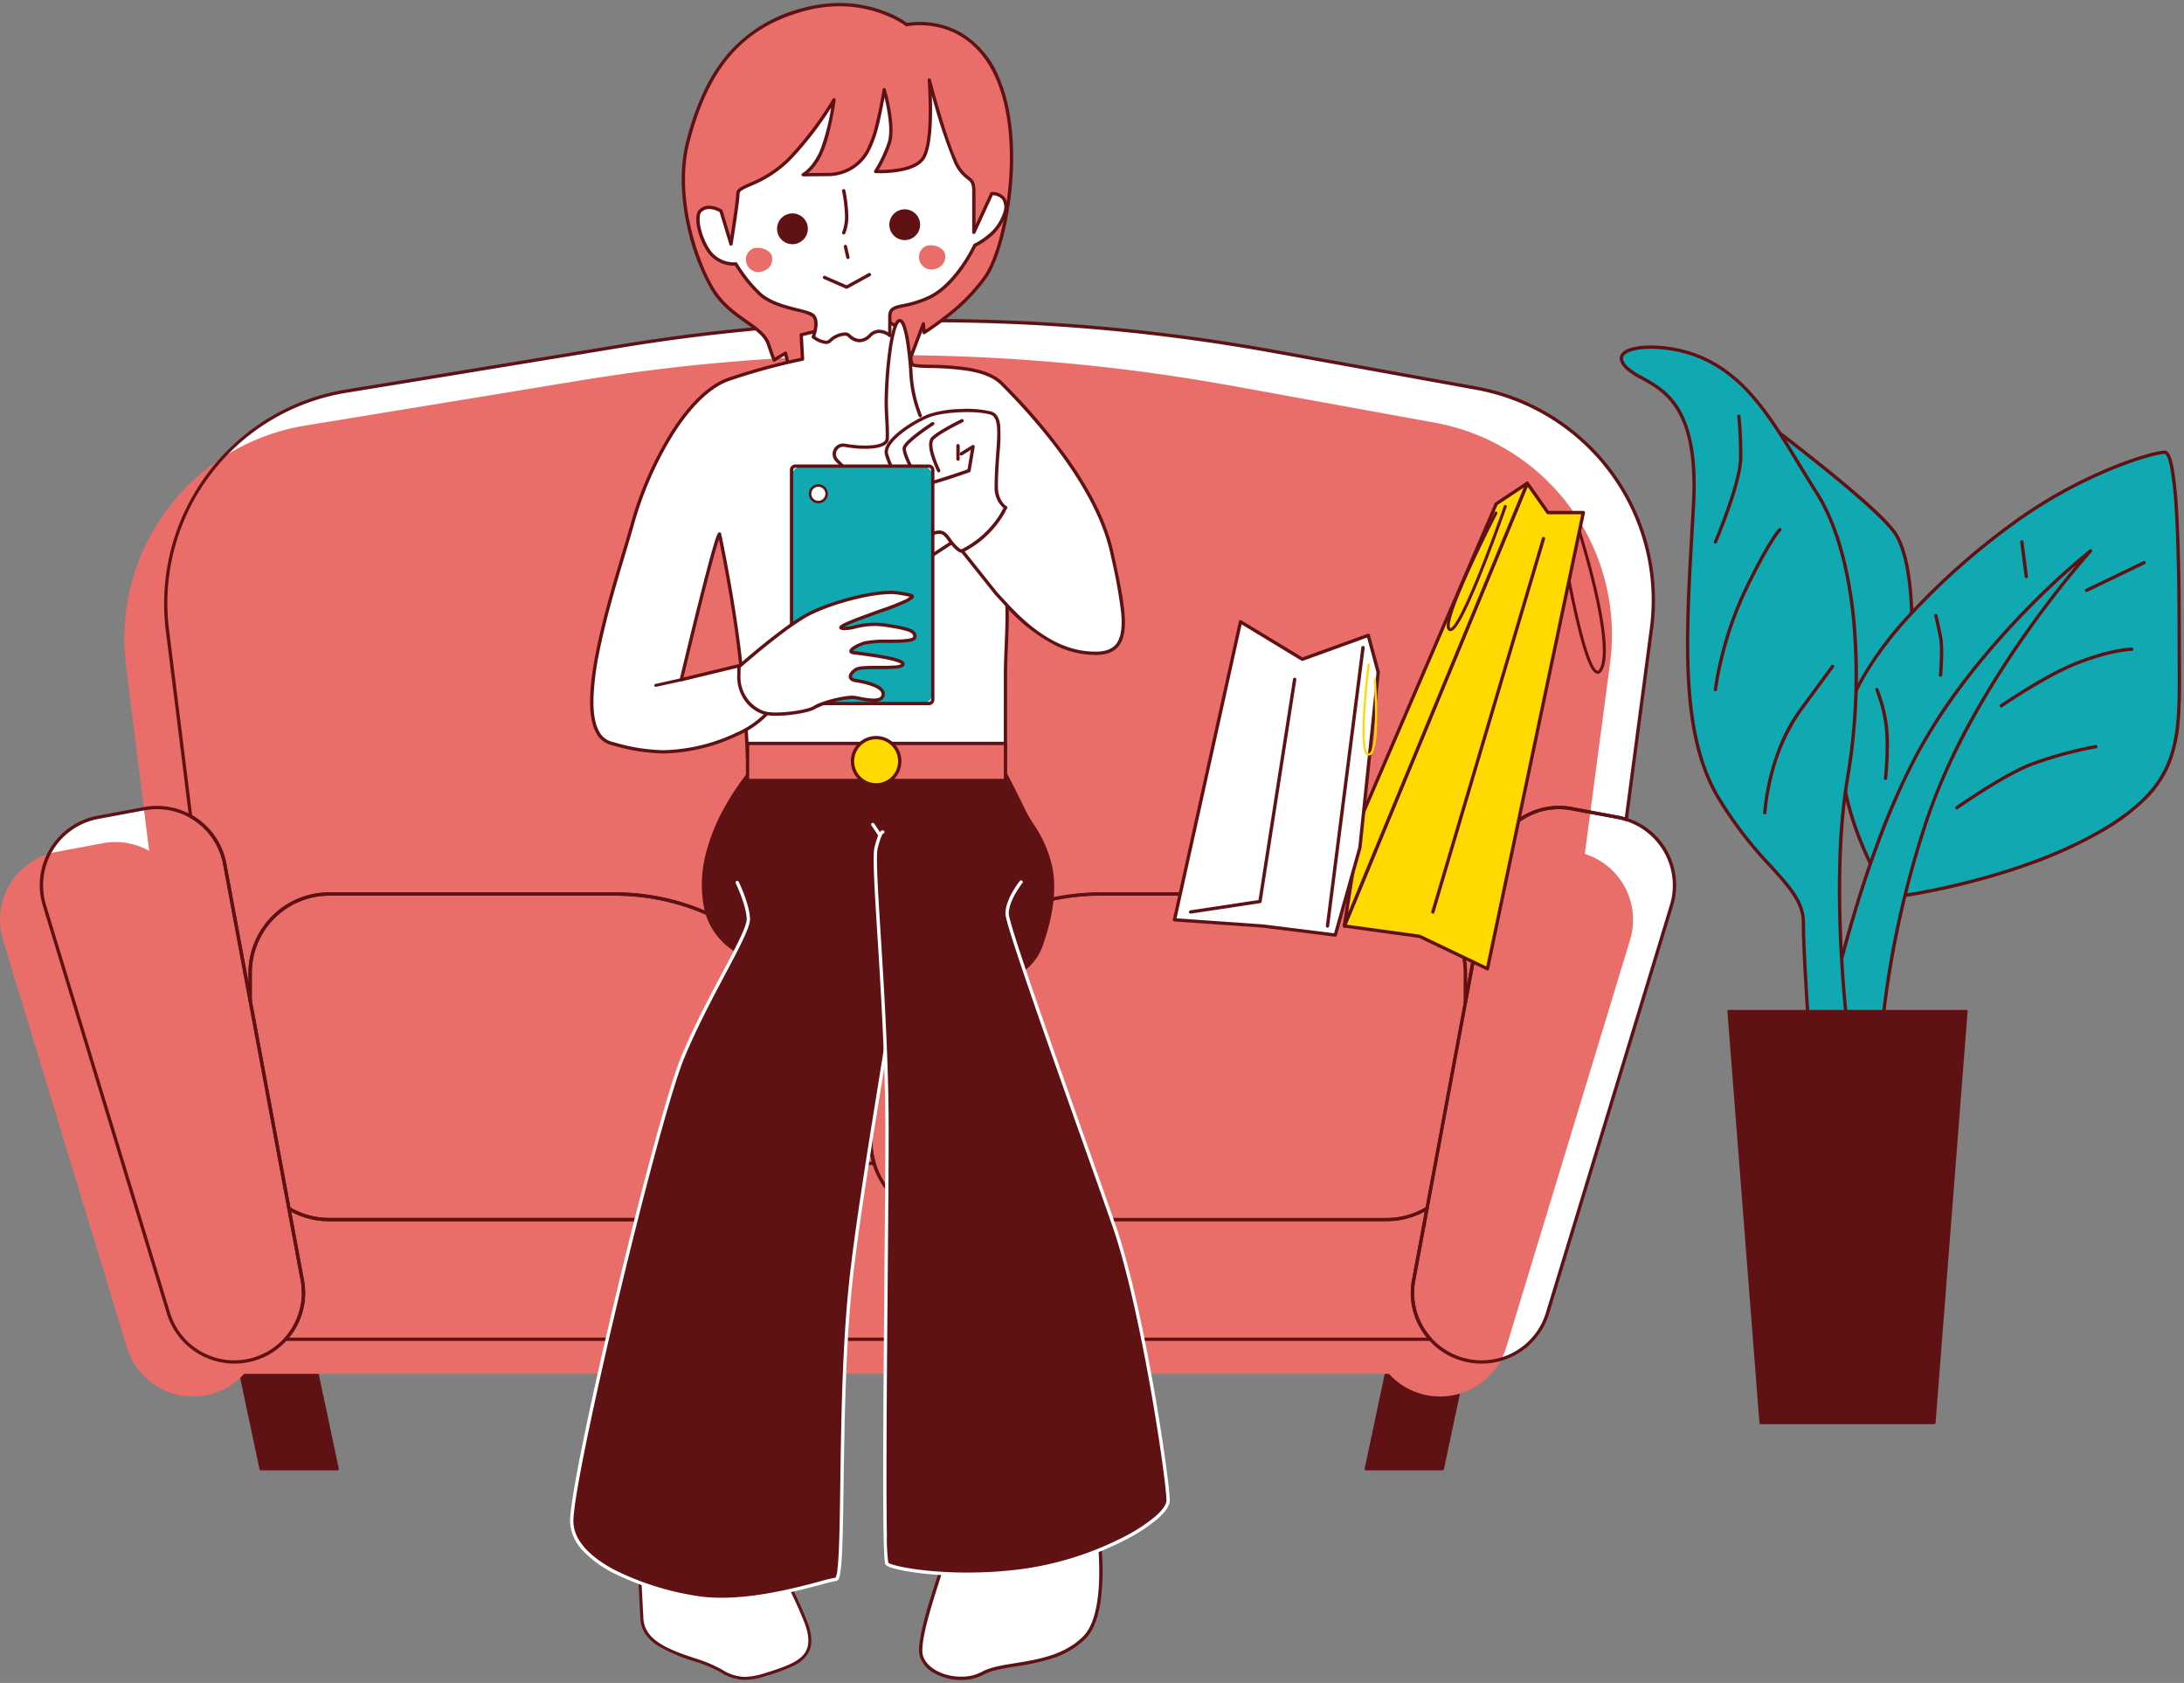 <svg xmlns="http://www.w3.org/2000/svg" xmlns:xlink="http://www.w3.org/1999/xlink" width="466" height="359" viewBox="0 0 466 359"><rect x="0" y="0" width="466" height="359" fill="#808080" stroke="none"/><defs><style>.a{fill:none;}.b{fill:#601114;}.c{fill:#fff;}.d{clip-path:url(#a);}.e{fill:#e96e69;}.f{fill:#ffd900;}.g{fill:#ffda00;}.h{fill:#11a9b1;}</style><clipPath id="a"><rect class="a" width="466" height="359"/></clipPath></defs><path class="b" d="M40.866,134.172H24.577l-7.168-33.785H33.7Z" transform="translate(31.107 179.164)"/><path class="b" d="M40.866,134.491H24.577a.319.319,0,0,1-.312-.253L17.1,100.453a.319.319,0,0,1,.312-.385H33.7a.319.319,0,0,1,.312.253l7.168,33.785a.319.319,0,0,1-.312.385Zm-16.031-.638H40.472L33.44,100.706H17.8Z" transform="translate(31.107 179.164)"/><path class="b" d="M104.681,134.172H120.97l7.168-33.785H111.848Z" transform="translate(186.808 179.164)"/><path class="b" d="M120.97,134.491H104.681a.319.319,0,0,1-.312-.385l7.168-33.785a.319.319,0,0,1,.312-.253h16.289a.319.319,0,0,1,.312.385l-7.168,33.785A.319.319,0,0,1,120.97,134.491Zm-15.9-.638h15.637l7.032-33.147H112.107Z" transform="translate(186.808 179.164)"/><rect class="c" width="260.615" height="45.98" transform="translate(52.323 239.72)"/><g class="d"><path class="c" d="M315.164,200.118,27.686,208.089,13.075,90.782a45.991,45.991,0,0,1,38.178-51.2l58.854-9.648a408.6,408.6,0,0,1,139.133,1.2l43.1,7.832a45.988,45.988,0,0,1,37.4,51.058Z" transform="translate(22.669 43.837)"/><path class="c" d="M47.055,179.863h0a14.733,14.733,0,0,1-16.794-10.2L3.817,82.716A14.733,14.733,0,0,1,15.212,63.944L25.106,62.1A14.73,14.73,0,0,1,42.288,73.884l16.549,88.795a14.732,14.732,0,0,1-11.782,17.185" transform="translate(5.664 110.409)"/><path class="c" d="M120.262,179.863h0a14.733,14.733,0,0,0,16.794-10.2L163.5,82.716A14.733,14.733,0,0,0,152.1,63.944L142.211,62.1a14.73,14.73,0,0,0-17.181,11.784L108.48,162.679a14.732,14.732,0,0,0,11.782,17.185" transform="translate(193.15 110.409)"/><path class="c" d="M129.225,137.923H36a16.878,16.878,0,0,1-16.828-16.831V85.3A16.878,16.878,0,0,1,36,68.471H97.028A49.174,49.174,0,0,1,146.052,117.5v3.587a16.879,16.879,0,0,1-16.828,16.831" transform="translate(34.21 122.234)"/><path class="c" d="M83.546,137.923h93.228A16.878,16.878,0,0,0,193.6,121.092V85.3a16.878,16.878,0,0,0-16.828-16.831H115.742A49.174,49.174,0,0,0,66.718,117.5v3.587a16.878,16.878,0,0,0,16.828,16.831" transform="translate(119.069 122.234)"/><rect class="e" width="260.414" height="45.953" transform="translate(43.444 247.108)"/><path class="e" d="M311.99,202.763,24.512,210.734,9.9,93.427a45.991,45.991,0,0,1,38.178-51.2l58.854-9.648a408.6,408.6,0,0,1,139.133,1.2l43.1,7.832a45.988,45.988,0,0,1,37.4,51.058Z" transform="translate(17.004 48.559)"/><path class="e" d="M43.881,182.508h0a14.733,14.733,0,0,1-16.794-10.2L.643,85.361A14.733,14.733,0,0,1,12.038,66.589l9.894-1.844A14.73,14.73,0,0,1,39.114,76.529l16.549,88.795a14.732,14.732,0,0,1-11.782,17.185" transform="translate(0 115.131)"/><path class="e" d="M117.088,182.508h0a14.732,14.732,0,0,0,16.794-10.2l26.443-86.951A14.733,14.733,0,0,0,148.93,66.589l-9.894-1.844a14.73,14.73,0,0,0-17.181,11.784l-16.549,88.795a14.732,14.732,0,0,0,11.782,17.185" transform="translate(187.485 115.131)"/><path class="e" d="M126.05,140.568H32.822a16.878,16.878,0,0,1-16.828-16.831V87.947A16.878,16.878,0,0,1,32.822,71.116H93.853a49.174,49.174,0,0,1,49.024,49.033v3.587a16.878,16.878,0,0,1-16.828,16.831" transform="translate(28.544 126.956)"/><path class="e" d="M80.372,140.568H173.6a16.878,16.878,0,0,0,16.828-16.831V87.947A16.878,16.878,0,0,0,173.6,71.116H112.568a49.174,49.174,0,0,0-49.024,49.033v3.587a16.879,16.879,0,0,0,16.828,16.831" transform="translate(113.405 126.956)"/><path class="b" d="M266.179,132.381H21.875a.355.355,0,0,1-.262-.593,14.23,14.23,0,0,0,3.5-12.3l-2.846-15.28a.354.354,0,0,1,.53-.369,16.356,16.356,0,0,0,8.368,2.3H124.4a16.591,16.591,0,0,0,15.7-11.563,16.094,16.094,0,0,0,.764-4.911V86.076a.355.355,0,0,1,.354-.354h5.539a.355.355,0,0,1,.354.354v3.587a16.459,16.459,0,0,0,16.468,16.474h93.231a16.375,16.375,0,0,0,8.46-2.353.354.354,0,0,1,.532.369l-2.863,15.332a14.214,14.214,0,0,0,3.5,12.3.354.354,0,0,1-.262.594ZM22.65,131.672H265.4a15.144,15.144,0,0,1-2.816-5.312,14.9,14.9,0,0,1-.346-7l2.722-14.579a17.089,17.089,0,0,1-8.154,2.069H163.578a16.992,16.992,0,0,1-10.337-3.478,17.358,17.358,0,0,1-3.741-3.882,16.991,16.991,0,0,1-3.1-9.823V86.43h-4.83v3.233a16.8,16.8,0,0,1-.8,5.124,17.042,17.042,0,0,1-2.4,4.822,17.313,17.313,0,0,1-3.731,3.819,16.988,16.988,0,0,1-10.252,3.418H31.165a17.071,17.071,0,0,1-8.061-2.022l2.707,14.532a14.921,14.921,0,0,1-.347,7A15.148,15.148,0,0,1,22.65,131.672Z" transform="translate(39.04 153.662)"/><path class="b" d="M176.188,24.2A409.878,409.878,0,0,1,249.3,30.792l43.106,7.824a46.343,46.343,0,0,1,37.681,51.449L324.667,131a.354.354,0,0,1-.463.29,13.736,13.736,0,0,0-1.683-.432l-9.9-1.846a14.351,14.351,0,0,0-16.762,11.5l-5.508,29.551a.355.355,0,0,1-.7-.065v-6.3a16.491,16.491,0,0,0-16.47-16.474H212.144A48.725,48.725,0,0,0,163.477,195.9v3.587a16.637,16.637,0,0,0,.687,4.721.355.355,0,0,1-.33.455l-7.015.2a.355.355,0,0,1-.348-.462,16.092,16.092,0,0,0,.763-4.908V195.9a48.725,48.725,0,0,0-48.667-48.673H47.531A16.489,16.489,0,0,0,31.063,163.7v5.885a.355.355,0,0,1-.7.065l-5.433-29.133a14.354,14.354,0,0,0-7.1-9.916.355.355,0,0,1-.178-.265L12.725,90.818a46.3,46.3,0,0,1,38.467-51.58l58.854-9.656A410.675,410.675,0,0,1,176.188,24.2ZM324.019,130.49l5.364-40.517a45.618,45.618,0,0,0-37.1-50.66L249.172,31.49A408.393,408.393,0,0,0,110.16,30.282L51.306,39.938A45.46,45.46,0,0,0,13.428,90.73l4.9,39.341a15.06,15.06,0,0,1,7.292,10.316l4.73,25.363V163.7a16.986,16.986,0,0,1,1.356-6.677,17.334,17.334,0,0,1,9.152-9.151,16.969,16.969,0,0,1,6.668-1.354h61.037a48.756,48.756,0,0,1,19.172,3.9,49.86,49.86,0,0,1,26.307,26.311,48.773,48.773,0,0,1,3.9,19.174v3.587a16.815,16.815,0,0,1-.652,4.648l6.068-.169a17.321,17.321,0,0,1-.592-4.479V195.9a48.77,48.77,0,0,1,3.9-19.174,49.864,49.864,0,0,1,26.308-26.311,48.752,48.752,0,0,1,19.171-3.9h61.037a16.976,16.976,0,0,1,6.67,1.354A17.334,17.334,0,0,1,289,157.022a16.985,16.985,0,0,1,1.356,6.677v2.466l4.805-25.779a15.06,15.06,0,0,1,17.589-12.07l9.9,1.847C323.146,130.258,323.6,130.366,324.019,130.49Z" transform="translate(22.67 43.839)"/><path class="b" d="M44.344,180.475A15.084,15.084,0,0,1,29.928,169.77L3.473,82.825A15.087,15.087,0,0,1,15.145,63.6l9.9-1.844A15.065,15.065,0,0,1,42.634,73.819l5.43,29.136,4.912,26.312,2.208,11.9,1.156,6.16,2.846,15.28a14.921,14.921,0,0,1-.347,7,15.142,15.142,0,0,1-3.326,5.905,14.827,14.827,0,0,1-8.4,4.7A15.149,15.149,0,0,1,44.344,180.475ZM27.834,62.2a14.474,14.474,0,0,0-2.662.249l-9.9,1.844A14.4,14.4,0,0,0,4.152,82.619l26.454,86.945a14.286,14.286,0,0,0,13.738,10.2,14.439,14.439,0,0,0,2.644-.246,14.413,14.413,0,0,0,11.5-16.78l-2.846-15.28-1.156-6.16-2.208-11.9-4.912-26.311-5.43-29.136A14.362,14.362,0,0,0,27.834,62.2Z" transform="translate(5.664 110.406)"/><path class="b" d="M139.489,61.491a15.17,15.17,0,0,1,2.785.26l9.9,1.844a15.447,15.447,0,0,1,6.939,3.288,15.105,15.105,0,0,1,4.73,15.941l-26.451,86.948a15.067,15.067,0,0,1-14.409,10.7,15.188,15.188,0,0,1-2.781-.258,14.815,14.815,0,0,1-8.4-4.7,15.145,15.145,0,0,1-3.326-5.9,14.9,14.9,0,0,1-.346-7l2.86-15.332,2.417-12.943.936-5.066,4.834-25.9,5.505-29.551a15.082,15.082,0,0,1,14.8-12.327ZM122.981,179.766a14.277,14.277,0,0,0,13.731-10.2l26.452-86.948a14.4,14.4,0,0,0-9.432-17.893,14.152,14.152,0,0,0-1.691-.433l-9.9-1.843a14.346,14.346,0,0,0-16.762,11.5L119.876,103.5l-4.834,25.9-.936,5.066-2.417,12.943-2.86,15.332a14.413,14.413,0,0,0,11.5,16.779A14.479,14.479,0,0,0,122.981,179.766Z" transform="translate(193.149 110.407)"/><path class="b" d="M129.225,138.271H35.994a17.041,17.041,0,0,1-8.731-2.4.355.355,0,0,1-.167-.239l-1.158-6.158-2.208-11.9L18.821,91.251a.355.355,0,0,1-.006-.065V85.3a16.985,16.985,0,0,1,1.356-6.677,17.334,17.334,0,0,1,9.153-9.151,16.976,16.976,0,0,1,6.67-1.354H97.031a48.75,48.75,0,0,1,19.171,3.9,49.86,49.86,0,0,1,26.306,26.311,48.774,48.774,0,0,1,3.9,19.174v3.587a16.826,16.826,0,0,1-.8,5.124,17.056,17.056,0,0,1-2.4,4.821,17.328,17.328,0,0,1-3.732,3.819A16.988,16.988,0,0,1,129.225,138.271ZM27.764,135.339a16.334,16.334,0,0,0,8.23,2.223h93.231A16.6,16.6,0,0,0,144.931,126a16.121,16.121,0,0,0,.764-4.91V117.5A48.724,48.724,0,0,0,97.031,68.827H35.994A16.491,16.491,0,0,0,19.524,85.3v5.852l4.9,26.282,2.208,11.9Z" transform="translate(34.21 122.237)"/><path class="b" d="M115.739,68.154h61.037a16.936,16.936,0,0,1,6.655,1.352,17.3,17.3,0,0,1,9.135,9.132,16.946,16.946,0,0,1,1.354,6.663v6.3a.319.319,0,0,1-.005.059l-4.834,25.9-.936,5.068-2.417,12.943a.319.319,0,0,1-.149.215,17.039,17.039,0,0,1-8.8,2.449H83.543a16.957,16.957,0,0,1-10.315-3.471,17.323,17.323,0,0,1-3.734-3.874,16.956,16.956,0,0,1-3.092-9.8V117.5A48.739,48.739,0,0,1,70.3,98.34,49.825,49.825,0,0,1,96.583,72.048,48.714,48.714,0,0,1,115.739,68.154Zm77.543,23.42V85.3a16.526,16.526,0,0,0-16.506-16.509H115.739A48.759,48.759,0,0,0,67.04,117.5v3.587a16.495,16.495,0,0,0,16.5,16.509h93.233a16.4,16.4,0,0,0,8.351-2.285l2.391-12.8.936-5.068Z" transform="translate(119.075 122.237)"/><path class="b" d="M127.232,71.05a.874.874,0,0,1-.139-.011c-.476-.076-.925-.544-1.413-1.471a21.373,21.373,0,0,1-1.267-3.189c-.743-2.281-1.557-5.422-2.418-9.336-1.464-6.655-2.576-13.337-2.587-13.4a.319.319,0,0,1,.629-.1c.011.067,1.12,6.734,2.581,13.373.857,3.893,1.665,7.013,2.4,9.274a20.769,20.769,0,0,0,1.224,3.089c.512.972.835,1.12.95,1.138.2.031.4-.289.5-.482,1.163-2.22.729-7.949-1.254-16.566-1.509-6.555-3.4-12.5-3.418-12.562a.319.319,0,0,1,.608-.194c.019.06,1.917,6.032,3.432,12.612,2.047,8.893,2.45,14.614,1.2,17.005C127.968,70.772,127.624,71.05,127.232,71.05Z" transform="translate(213.666 72.661)"/><path class="f" d="M142.036,37.013l4.405,6.253H154l-20.459,97.317-14.477-6.927-16.051-2.2Z" transform="translate(183.837 66.076)"/><path class="b" d="M142.036,36.659a.355.355,0,0,1,.29.15l4.3,6.1H154a.355.355,0,0,1,.347.427l-20.459,97.317a.354.354,0,0,1-.5.247L118.957,134l-16-2.2a.355.355,0,0,1-.279-.487l39.027-94.44a.354.354,0,0,1,.288-.217Zm11.523,6.962h-7.118a.354.354,0,0,1-.29-.15l-4.034-5.726-38.606,93.42,15.6,2.141a.355.355,0,0,1,.1.031l14.07,6.732Z" transform="translate(183.837 66.076)"/><line class="e" x1="23.606" y2="79.648" transform="translate(305.729 114.891)"/><path class="b" d="M0,80a.355.355,0,0,1-.1-.015.354.354,0,0,1-.239-.441L23.266-.1a.354.354,0,0,1,.441-.239A.354.354,0,0,1,23.945.1L.34,79.749A.355.355,0,0,1,0,80Z" transform="translate(305.729 114.891)"/><path class="f" d="M142.036,37.013l-6.625,4.392-28.785,66.833-3.617,23.215Z" transform="translate(183.837 66.076)"/><path class="b" d="M142.036,36.659a.354.354,0,0,1,.328.49l-39.027,94.44a.354.354,0,0,1-.678-.19l3.617-23.215a.355.355,0,0,1,.025-.086l28.785-66.833a.355.355,0,0,1,.13-.155l6.625-4.392A.354.354,0,0,1,142.036,36.659ZM103.817,128.57l37.449-90.62-5.57,3.693-28.726,66.7Z" transform="translate(183.837 66.076)"/><path class="b" d="M111.456,65.364a.718.718,0,0,1-.635-.352c-.266-.437-.4-1.413.938-5.116.777-2.15,1.965-4.971,3.531-8.386,2.663-5.807,5.539-11.4,5.568-11.454a.319.319,0,1,1,.567.292c-.029.056-2.9,5.636-5.556,11.43-1.559,3.4-2.74,6.2-3.511,8.336-1.269,3.511-1.117,4.363-.993,4.566.02.032.034.047.091.047.011,0,.285-.011.951-.988a25.448,25.448,0,0,0,1.634-2.934c1.067-2.17,2.375-5.2,3.886-9,2.576-6.481,4.878-13.049,4.9-13.114a.319.319,0,1,1,.6.211c-.023.066-2.329,6.644-4.91,13.138-1.517,3.818-2.832,6.862-3.906,9.047C112.758,64.856,111.976,65.364,111.456,65.364Z" transform="translate(198.043 69.256)"/><path class="c" d="M104.078,47.621l13.18,7.991,14.085-5.091,2.119,7.857-3.9,37.4-5.26,18.672-15.527-1.936L89.993,111.2Z" transform="translate(160.608 85.013)"/><path class="b" d="M104.078,47.266a.354.354,0,0,1,.184.051l13.035,7.9,13.925-5.034a.355.355,0,0,1,.463.241l2.119,7.857a.355.355,0,0,1,.01.129l-3.9,37.4a.355.355,0,0,1-.011.059l-5.26,18.672a.354.354,0,0,1-.385.256l-15.518-1.935-18.77-1.314a.354.354,0,0,1-.321-.43l14.085-63.58a.355.355,0,0,1,.346-.278Zm13.18,8.7a.355.355,0,0,1-.184-.051l-12.757-7.734-13.889,62.7,18.369,1.286.019,0,15.225,1.9,5.169-18.349L133.1,58.406l-2-7.421-13.722,4.96A.354.354,0,0,1,117.258,55.966Z" transform="translate(160.608 85.013)"/><path class="c" d="M113.434,52.034l-7.4,47.373-14.806,2.242" transform="translate(162.809 92.891)"/><path class="b" d="M91.226,102a.355.355,0,0,1-.053-.705l14.549-2.2,7.361-47.116a.354.354,0,1,1,.7.109l-7.4,47.373a.355.355,0,0,1-.3.3L91.279,102A.358.358,0,0,1,91.226,102Z" transform="translate(162.809 92.891)"/><line class="c" x1="7.58" y2="59.386" transform="translate(283.245 138.143)"/><path class="b" d="M0,59.74l-.045,0a.355.355,0,0,1-.307-.4L7.228-.045a.354.354,0,0,1,.4-.307.355.355,0,0,1,.307.4L.352,59.431A.355.355,0,0,1,0,59.74Z" transform="translate(283.245 138.143)"/><path class="g" d="M105.577,70.3a.743.743,0,0,1-.567-.278c-.451-.513-.7-1.811-.751-3.97-.042-1.665.032-3.835.22-6.448.319-4.444.863-8.693.869-8.736a.232.232,0,0,1,.459.059c-.005.042-.549,4.281-.866,8.712-.554,7.725.024,9.63.417,10.077a.282.282,0,0,0,.219.121.419.419,0,0,0,.306-.159c1.449-1.558,1.049-11.8.772-15.615a.231.231,0,1,1,.462-.033c0,.035.251,3.5.272,7.171.028,4.972-.364,7.931-1.167,8.794A.866.866,0,0,1,105.577,70.3Z" transform="translate(186.46 90.872)"/><path class="c" d="M48.867,120.923s.629,11.965.883,16.8,5.2,6.877,12.01,9.057,6.962,5.172,14.227,2.944,11.334-3.827,8.886-10.848-10.724-19.9-8.694-22.156-27.312,4.206-27.312,4.206" transform="translate(87.211 207.51)"/><path class="b" d="M75.205,115.92h0c.842,0,1.222.116,1.354.414a.532.532,0,0,1-.144.6c-.48.535-.24,2.04.715,4.474.9,2.3,2.358,5.21,3.765,8.022a90.407,90.407,0,0,1,4.278,9.342c.916,2.628.974,4.579.182,6.142a7.052,7.052,0,0,1-3.431,3,41.217,41.217,0,0,1-5.845,2.12,15.189,15.189,0,0,1-4.416.8,10.044,10.044,0,0,1-5.058-1.594,28.43,28.43,0,0,0-4.944-2.152,36.359,36.359,0,0,1-8.54-3.571,8.933,8.933,0,0,1-2.612-2.465,6.38,6.38,0,0,1-1.08-3.308c-.253-4.832-.883-16.8-.883-16.8a.319.319,0,0,1,.25-.328C49.668,120.42,70.159,115.92,75.205,115.92Zm.657.682a3.692,3.692,0,0,0-.656-.044c-4.672,0-23.541,4.081-26.006,4.618.095,1.8.638,12.124.869,16.527.247,4.7,5.26,6.678,11.789,8.77a29.365,29.365,0,0,1,5.046,2.2,9.424,9.424,0,0,0,4.761,1.52,14.592,14.592,0,0,0,4.229-.773c4.482-1.375,7.743-2.523,8.894-4.794.708-1.4.64-3.191-.215-5.644a90.065,90.065,0,0,0-4.246-9.267c-1.413-2.825-2.874-5.745-3.788-8.074C75.487,118.962,75.275,117.4,75.862,116.6Z" transform="translate(87.211 207.51)"/><path class="c" d="M75.984,125.968c0,1.613-6.449,17.973-5.3,22.12s8.524,6.219,13.132,3.685,15.2-1.15,21.654-7.6,2.072-29.261,2.072-29.261Z" transform="translate(125.904 205.133)"/><path class="b" d="M107.543,114.554a.354.354,0,0,1,.348.288A96.522,96.522,0,0,1,109.28,127.1a48.925,48.925,0,0,1-.414,9.829c-.561,3.443-1.619,5.962-3.144,7.487a17.787,17.787,0,0,1-7.213,4.239,50.075,50.075,0,0,1-7.689,1.683c-2.792.454-5.2.846-6.831,1.741a10.018,10.018,0,0,1-4.819,1.15,11.831,11.831,0,0,1-5.541-1.349,6.352,6.352,0,0,1-3.285-3.7c-.365-1.317-.061-3.827.93-7.673.829-3.218,1.978-6.759,2.9-9.6a40.98,40.98,0,0,0,1.456-4.939.354.354,0,0,1,.237-.335l31.559-11.06A.354.354,0,0,1,107.543,114.554ZM79.17,152.524a9.31,9.31,0,0,0,4.477-1.062c1.735-.955,4.2-1.356,7.059-1.82,4.922-.8,10.5-1.707,14.514-5.723,2.565-2.565,3.724-8.369,3.351-16.783a96.7,96.7,0,0,0-1.3-11.756L76.314,126.228a50.034,50.034,0,0,1-1.465,4.9c-1.714,5.283-4.582,14.126-3.822,16.868C71.745,150.576,75.246,152.524,79.17,152.524Z" transform="translate(125.904 205.133)"/><path class="b" d="M65.647,58.5S51.356,73.53,54.3,89.093c2.835,14.987,25.146,15.1,38.306,15.1s29.18,5.517,33.522-7.225c5.851-17.182-1.234-22.6-3.96-28.331s-5.257-10.305-5.257-10.305Z" transform="translate(96.198 104.127)"/><path class="b" d="M116.913,57.973a.354.354,0,0,1,.31.183c.025.046,2.568,4.643,5.268,10.325a33.264,33.264,0,0,0,1.818,3.168,25.978,25.978,0,0,1,4.046,9.269c.873,4.58.255,9.866-1.888,16.16a11.38,11.38,0,0,1-5.906,6.972c-2.351,1.147-5.285,1.682-9.234,1.682-2.932,0-6.129-.3-9.221-.588-3.162-.3-6.432-.6-9.5-.6-6.126,0-15.383,0-23.111-1.938a26.816,26.816,0,0,1-10.083-4.552,14.46,14.46,0,0,1-5.46-8.894,26.335,26.335,0,0,1,.535-11.5,41.358,41.358,0,0,1,4.072-9.874,53.079,53.079,0,0,1,6.829-9.533.355.355,0,0,1,.256-.11l51.266-.167Zm-5.587,47.049c8.19,0,12.517-2.444,14.469-8.173,4.722-13.866.945-19.943-2.089-24.826a33.766,33.766,0,0,1-1.856-3.238c-2.387-5.023-4.649-9.194-5.147-10.1l-50.9.166a53.071,53.071,0,0,0-6.632,9.3C56.28,73.3,53.15,81.1,54.651,89.027c1.219,6.445,6.132,10.661,15.019,12.89,7.643,1.917,16.848,1.917,22.939,1.917,3.1,0,6.385.307,9.563.6C105.246,104.726,108.427,105.023,111.326,105.023Z" transform="translate(96.198 104.127)"/><path class="c" d="M111.431,40.737s1.281,10.99,1.351,12.4c.058.894.128,2,.184,3.256.181,4.512-.317,10.238-.317,14.709,0,6.84-.006,15.605-.006,15.605L57.693,90.9s-.209-6.5-.6-10.681" transform="translate(101.894 72.723)"/><path class="b" d="M57.693,91.253a.354.354,0,0,1-.354-.343c0-.065-.213-6.541-.6-10.66a.354.354,0,1,1,.706-.066c.333,3.57.536,8.892.587,10.333l54.254-4.139c0-1.658.005-9.257.005-15.277,0-1.863.084-3.9.174-6.053.123-2.958.249-6.016.144-8.641-.053-1.206-.12-2.273-.183-3.247v-.006c-.068-1.382-1.336-12.266-1.349-12.376a.354.354,0,0,1,.7-.082c.052.449,1.281,11,1.352,12.42.064.977.13,2.048.184,3.261.107,2.655-.021,5.728-.144,8.7-.089,2.147-.173,4.176-.173,6.024,0,6.762-.006,15.518-.006,15.606a.354.354,0,0,1-.328.353L57.72,91.252Z" transform="translate(101.894 72.723)"/><path class="e" d="M100.013,4.628S91.121-2.27,77.8,1.462C64.191,5.277,57.243,14.4,53.3,29.709c-2.849,11.06,1.356,24.691,5.216,31.166s10.649,7.868,12,11.89,1.253,3.362,1.253,3.362l2.4-1.426,1.089,4.609,24.875-1.755,3.442-9.11.156,1.866s9.095-5.676,13.283-12.18c4.272-6.64,8.223-28.105,2.556-41.692-6.14-14.723-19.554-11.812-19.554-11.812" transform="translate(93.447 0.633)"/><path class="b" d="M85.664,0A27.071,27.071,0,0,1,96.293,2.166,20.56,20.56,0,0,1,100.1,4.251a15.636,15.636,0,0,1,2.674-.211h0a17.94,17.94,0,0,1,8.513,2.109A19.664,19.664,0,0,1,119.894,16.3c2.538,6.085,3.417,14.475,2.474,23.623-.785,7.618-2.771,14.839-5.06,18.4a39.513,39.513,0,0,1-8.289,8.614,61.071,61.071,0,0,1-5.1,3.675.355.355,0,0,1-.541-.271l-.025-.3-2.888,7.643a.355.355,0,0,1-.307.228L75.279,79.664a.355.355,0,0,1-.37-.272l-.978-4.139-1.873,1.114a.36.36,0,0,1-.3.155c-.282,0-.365-.216-.585-.794s-.553-1.527-1-2.85c-.606-1.8-2.446-3.1-4.578-4.6-2.5-1.761-5.329-3.757-7.393-7.221a48.343,48.343,0,0,1-5.166-13.972c-.941-4.472-1.719-11.133-.089-17.464a60.668,60.668,0,0,1,3.6-10.4,35.905,35.905,0,0,1,5.1-8.178A31.159,31.159,0,0,1,77.706,1.12,29.518,29.518,0,0,1,85.664,0Zm14.349,4.983a.355.355,0,0,1-.217-.074,19.2,19.2,0,0,0-3.807-2.1A26.361,26.361,0,0,0,85.664.709,28.809,28.809,0,0,0,77.9,1.8C65.022,5.413,57.767,13.785,53.64,29.8c-2.91,11.3,1.631,24.947,5.177,30.9,1.987,3.335,4.752,5.285,7.192,7,2.233,1.574,4.162,2.934,4.841,4.954.6,1.775.9,2.6,1.051,2.983L73.984,74.4a.354.354,0,0,1,.526.223l1.02,4.316,24.348-1.717,3.362-8.9a.354.354,0,0,1,.685.1l.107,1.277c.816-.537,2.559-1.723,4.553-3.315a38.806,38.806,0,0,0,8.128-8.438c2.233-3.471,4.176-10.57,4.95-18.085.931-9.033.07-17.3-2.423-23.278C114.947,6.286,107.08,4.749,102.773,4.749h0a14.182,14.182,0,0,0-2.685.226A.355.355,0,0,1,100.013,4.983Z" transform="translate(93.447 0.633)"/><path class="c" d="M144.67,74.047l-11.055-9.007-1.559.632-7.7,8.615,7.226,9.049c.769.836,1.551,1.7,2.347,2.554,8.24,8.913,14.653,10.238,18.994,10.238,8.145,0,6.2-8.381,3.408-21.371s-14.16-26.824-23.522-36.188c-4.868-4.869-18.056-3.011-19.119-4.072l-1.871-7.222-5.168-3.061L90.035,28.183l.278,5.194a130.986,130.986,0,0,0-15.544,4.233c-8.638,2.813-16.964,17.4-20.807,31.1-3.626,12.94-14.589,44.017-4.369,46.646,6.243,1.6,13.592,3.8,26.53-1.877a19.957,19.957,0,0,0,6.845-4.763s2.459-4.916,0-7.375a23.785,23.785,0,0,0-2.111-1.9M72.6,70.682s3.1,14.3,4.553,28.005l-12.7,3.078S71.581,71.7,72.6,70.682" transform="translate(80.924 43.227)"/><path class="b" d="M60.626,117.505h0A40.13,40.13,0,0,1,50.1,115.854l-.6-.154a5.02,5.02,0,0,1-3.189-2.524c-1.743-3.086-1.77-8.748-.085-17.309,1.418-7.2,3.768-15.047,5.656-21.352.648-2.165,1.261-4.21,1.734-5.9a75.674,75.674,0,0,1,8.648-19.727c3.99-6.257,8.275-10.273,12.391-11.613a140.225,140.225,0,0,1,15.283-4.186L89.681,28.2a.354.354,0,0,1,.272-.364l16.619-3.969a.355.355,0,0,1,.263.04L112,26.97a.354.354,0,0,1,.163.216L114,34.28a3.8,3.8,0,0,0,1.091.189c.688.058,1.6.082,2.65.11a56.9,56.9,0,0,1,8.061.624c3.368.579,5.742,1.6,7.259,3.115A127.75,127.75,0,0,1,147.323,55.1c4.93,7.071,8.079,13.66,9.359,19.583l.141.656c2.016,9.367,3.472,16.135.929,19.283-1.012,1.252-2.59,1.861-4.825,1.861a19.374,19.374,0,0,1-8.182-1.809,35.9,35.9,0,0,1-11.073-8.543c-.521-.558-1.042-1.128-1.546-1.679q-.4-.441-.8-.875l-.016-.019-7.226-9.049a.354.354,0,0,1,.013-.457l5.093-5.7L81.459,99.472c.55.456,1.14,1,1.759,1.618,1.093,1.093,1.445,2.8,1.019,4.93a12.544,12.544,0,0,1-.953,2.854.355.355,0,0,1-.045.069,20.139,20.139,0,0,1-6.974,4.86A38.805,38.805,0,0,1,60.626,117.505ZM90.4,28.459l.263,4.9a.354.354,0,0,1-.291.368,132.272,132.272,0,0,0-15.5,4.222c-3.958,1.289-8.112,5.2-12.013,11.32A74.947,74.947,0,0,0,54.3,68.806c-.475,1.7-1.088,3.744-1.738,5.912C50.682,81.009,48.337,88.838,46.926,96a58.264,58.264,0,0,0-1.223,9.886c-.055,3.062.359,5.4,1.229,6.938a4.28,4.28,0,0,0,2.748,2.186l.6.155A39.545,39.545,0,0,0,60.624,116.8h0a38.116,38.116,0,0,0,15.354-3.641,20.033,20.033,0,0,0,6.688-4.635c.214-.451,2.189-4.787.048-6.928a23.736,23.736,0,0,0-2.078-1.871.354.354,0,0,1,.025-.576L131,66.322l.792-.886a.354.354,0,0,1,.131-.092l1.559-.632a.354.354,0,0,1,.327.625l-2.343,1.528L124.822,74.3l7.032,8.805q.395.429.795.868c.5.55,1.023,1.119,1.542,1.675,8.391,9.076,14.711,10.126,18.735,10.126,2.008,0,3.406-.523,4.274-1.6,1.061-1.313,1.4-3.514,1.077-6.925a112.136,112.136,0,0,0-2.148-11.764l-.141-.656c-3.017-13.964-15.972-28.556-23.426-36.012-1.409-1.41-3.659-2.364-6.878-2.917a56.337,56.337,0,0,0-7.96-.614c-2.665-.072-3.861-.121-4.282-.541a.354.354,0,0,1-.093-.162l-1.835-7.08L106.6,24.592Zm-25.953,73.66a.355.355,0,0,1-.345-.436c.018-.075,1.8-7.6,3.693-15.162,3.844-15.381,4.34-15.877,4.552-16.089a.354.354,0,0,1,.6.175c.031.143,3.123,14.475,4.559,28.043a.354.354,0,0,1-.269.382l-12.7,3.078A.354.354,0,0,1,64.452,102.119Zm8.032-30.278c-.511,1.506-1.622,5.345-4.032,14.993-1.577,6.314-3.075,12.576-3.522,14.45L76.77,98.416C75.556,87.135,73.221,75.4,72.484,71.842Z" transform="translate(80.924 43.227)"/><path class="c" d="M102.839,6.13s3.127,12.052,5.461,17.14,4.046,2.844,4.046,6.659v8.7l3.815-8.269s4.029-.214,2.757,4.239-6.36,6.788-6.36,6.788-3.862,8.325-9.679,11.1c-5.575,2.654-8.465,1.153-8.465,4.122v4.03s-2.228-2.014-4.241,0a2.845,2.845,0,0,1-4.453,0c-.743-.744-2.874-.07-4.029,1.083s-3.6-.8-3.6-.8,1.273-3.253,0-4.526-8.24-1.454-11.632-4.846a29.365,29.365,0,0,1-4.876-6.18s-3.7.3-5.672-2.6c-2.515-3.679-2.89-7.762-1.96-8.69,1.765-1.766,4.453,0,4.453,0l2.119,7.047S62,32,62,30.305s5.494-1.891,10.813-7.211a73.628,73.628,0,0,0,9.7-12.745s-1.005,7.233-2.7,11.049-3.9,4.944-3.9,4.944l5.678-.058a9.6,9.6,0,0,0,8.376-5.57,26.344,26.344,0,0,0,1.292-3.345,92.829,92.829,0,0,0,1.952-9.18s2.25,7.656,1.1,11.305a28.336,28.336,0,0,1-2.918,6.144s7.811.426,10.067-2.755c2.445-3.448,1.378-16.753,1.378-16.753" transform="translate(95.446 10.943)"/><path class="b" d="M102.839,5.775a.355.355,0,0,1,.343.265c.031.12,3.146,12.08,5.44,17.081a8.1,8.1,0,0,0,2.713,3.613c.872.666,1.366,1.143,1.366,3.194V37.01l3.139-6.8a.357.357,0,0,1,.3-.205s.038,0,.106,0a3.487,3.487,0,0,1,2.718,1.18,3.9,3.9,0,0,1,.293,3.512,10.645,10.645,0,0,1-3.777,5.244,15.411,15.411,0,0,1-2.657,1.712,34.2,34.2,0,0,1-2.634,4.446c-1.569,2.25-4.085,5.24-7.159,6.7a22.991,22.991,0,0,1-5.617,1.8c-2.054.429-2.647.614-2.647,2v4.03a.354.354,0,0,1-.592.263,3.422,3.422,0,0,0-2.009-.8,2.433,2.433,0,0,0-1.744.791,3.516,3.516,0,0,1-2.469,1.187,3.573,3.573,0,0,1-2.485-1.187,1,1,0,0,0-.689-.208,4.577,4.577,0,0,0-2.839,1.292,1.627,1.627,0,0,1-1.2.469,5.756,5.756,0,0,1-2.877-1.242.354.354,0,0,1-.109-.406c.33-.845.987-3.238.079-4.146a9.543,9.543,0,0,0-3.242-1.12c-2.623-.655-6.216-1.553-8.389-3.726a30.814,30.814,0,0,1-4.829-6.069h-.093a6.928,6.928,0,0,1-5.669-2.762,14.739,14.739,0,0,1-2.328-5.513c-.312-1.7-.159-3.061.41-3.628a2.988,2.988,0,0,1,2.189-.888,5.541,5.541,0,0,1,2.708.843.354.354,0,0,1,.145.194l1.673,5.565c.42-2.666,1.236-8,1.236-9.231,0-.961,1.12-1.458,2.816-2.21a24.922,24.922,0,0,0,8.1-5.251A73.827,73.827,0,0,0,82.208,10.17a.355.355,0,0,1,.657.228c-.041.3-1.032,7.327-2.728,11.144a12.417,12.417,0,0,1-3.111,4.434l4.558-.047a9.187,9.187,0,0,0,8.063-5.363,25.785,25.785,0,0,0,1.275-3.3,93.077,93.077,0,0,0,1.942-9.136.355.355,0,0,1,.69-.044c.093.317,2.267,7.8,1.1,11.512a28.185,28.185,0,0,1-2.629,5.7l.293,0a23.657,23.657,0,0,0,4.633-.438c2.087-.441,3.509-1.176,4.225-2.186,2.343-3.3,1.325-16.388,1.314-16.52a.355.355,0,0,1,.354-.383Zm9.507,33.2a.355.355,0,0,1-.355-.355v-8.7c0-1.8-.363-2.078-1.087-2.63a8.72,8.72,0,0,1-2.927-3.881,118.013,118.013,0,0,1-4.6-13.955c.149,4.222.1,11.189-1.625,13.626-.822,1.159-2.389,1.99-4.656,2.469a23.921,23.921,0,0,1-4.779.454c-.574,0-.925-.019-.94-.02a.355.355,0,0,1-.277-.548,28.208,28.208,0,0,0,2.877-6.057c.794-2.518-.11-7.107-.691-9.52-.347,1.937-.98,5.213-1.683,7.6a26.477,26.477,0,0,1-1.309,3.392,9.808,9.808,0,0,1-3.522,4.115,10.066,10.066,0,0,1-5.164,1.663H81.6l-5.678.058a.354.354,0,0,1-.165-.67c.02-.01,2.12-1.134,3.736-4.772a45.512,45.512,0,0,0,2.4-9.221,71.345,71.345,0,0,1-8.821,11.312,25.549,25.549,0,0,1-8.314,5.4c-1.338.593-2.395,1.062-2.395,1.562,0,1.705-1.428,10.5-1.489,10.872a.355.355,0,0,1-.689.045L58.1,34.306a4.79,4.79,0,0,0-2.213-.663,2.3,2.3,0,0,0-1.688.681c-.321.32-.511,1.371-.214,3A14.015,14.015,0,0,0,56.2,42.564a6.218,6.218,0,0,0,5.084,2.453c.169,0,.267-.007.268-.008a.355.355,0,0,1,.341.187,29.374,29.374,0,0,0,4.814,6.1c2.034,2.034,5.517,2.9,8.06,3.539,1.753.438,3.019.754,3.572,1.307,1.21,1.21.456,3.816.172,4.649a4.63,4.63,0,0,0,2.233.938.932.932,0,0,0,.7-.261,5.281,5.281,0,0,1,3.341-1.5,1.639,1.639,0,0,1,1.19.416,2.96,2.96,0,0,0,1.983.979,2.844,2.844,0,0,0,1.968-.98,3.116,3.116,0,0,1,2.245-1,3.772,3.772,0,0,1,1.892.564V56.6c0-2.026,1.277-2.292,3.211-2.7a22.367,22.367,0,0,0,5.457-1.747c2.931-1.4,5.357-4.284,6.876-6.46a33.355,33.355,0,0,0,2.635-4.466.355.355,0,0,1,.174-.173,14.487,14.487,0,0,0,2.644-1.69,10.115,10.115,0,0,0,3.523-4.873,3.258,3.258,0,0,0-.178-2.89,2.737,2.737,0,0,0-2.013-.895l-3.719,8.061A.355.355,0,0,1,112.346,38.979Z" transform="translate(95.446 10.943)"/><path class="c" d="M64.648,14.612a32,32,0,0,1,.627,5.314,9.42,9.42,0,0,1-.627,3.649" transform="translate(115.375 26.085)"/><path class="b" d="M64.648,23.929a.355.355,0,0,1-.322-.5,9.221,9.221,0,0,0,.594-3.5,31.825,31.825,0,0,0-.619-5.242A.355.355,0,0,1,65,14.54a31.932,31.932,0,0,1,.634,5.386,9.711,9.711,0,0,1-.659,3.8A.355.355,0,0,1,64.648,23.929Z" transform="translate(115.375 26.085)"/><line class="c" x2="0.524" y2="2.314" transform="translate(180.388 52.584)"/><path class="b" d="M.523,2.669a.355.355,0,0,1-.345-.276L-.346.078A.355.355,0,0,1-.078-.346a.354.354,0,0,1,.424.268L.869,2.236a.355.355,0,0,1-.346.433Z" transform="translate(180.388 52.584)"/><path class="b" d="M67.913,24.062a.354.354,0,0,1-.142-.03l-4.742-2.069a.355.355,0,0,1,.284-.65l4.583,2,4.726-2.6a.355.355,0,0,1,.341.621l-4.879,2.679A.354.354,0,0,1,67.913,24.062Z" transform="translate(112.738 37.54)"/><path class="b" d="M66.107,19.628a3.283,3.283,0,1,1-3.283-3.284,3.284,3.284,0,0,1,3.283,3.284" transform="translate(106.261 29.177)"/><path class="b" d="M74.71,19.315a3.283,3.283,0,1,1-3.283-3.284,3.284,3.284,0,0,1,3.283,3.284" transform="translate(121.614 28.618)"/><path class="e" d="M60.907,23.911a2.641,2.641,0,0,1-3.5-1.264,2.56,2.56,0,0,1,1.158-3.476c1.44-.563,3.57.181,4.06,1.443a2.643,2.643,0,0,1-1.721,3.3" transform="translate(102.027 33.884)"/><path class="e" d="M74.167,23.717a2.641,2.641,0,0,1-3.5-1.264,2.56,2.56,0,0,1,1.158-3.476c1.44-.563,3.57.181,4.06,1.443a2.642,2.642,0,0,1-1.721,3.3" transform="translate(125.692 33.538)"/><path class="c" d="M82.278,44.857a28.5,28.5,0,0,1-2.016-9.567c-.226-3.367-.972-10.734-2.364-10.734-1.746,0-2.885,11.447-2.885,17.51,0,2.4.315,5.375.22,7.676-.084,1.98-4.887,2.156-9.07,1.409a1.9,1.9,0,0,0-1.69,3.2C69.858,59.878,78.638,68.615,81.334,69.7c3.982,1.6,4.843-1.861,7.126,1.56.331.5,2.083,2.735,2.74,2.415a20.357,20.357,0,0,0,9.259-9.247s-1.969-1.173-1.969-4.49c0-8.3,1.849-14.756-1.17-15.661s-10.025-.643-13.183.565-9.947,5.434-9.042,8.3,2.779,6.963,5.193,6.963,12.375-3.537,12.375-3.537l.874-5.144-2.528,1.565" transform="translate(114.083 43.837)"/><path class="b" d="M91.053,74.064c-.408,0-.917-.335-1.6-1.042a13.351,13.351,0,0,1-1.288-1.564c-1.122-1.68-1.741-1.521-2.865-1.233a5.8,5.8,0,0,1-4.1-.194c-2.645-1.066-10.7-8.98-16.983-15.431a2.254,2.254,0,0,1,2.007-3.8c3.741.668,7.145.5,8.277-.408a.886.886,0,0,0,.376-.667c.053-1.29-.026-2.825-.1-4.309-.058-1.133-.118-2.305-.118-3.352a88.276,88.276,0,0,1,.791-11.077,32.387,32.387,0,0,1,.922-4.652c.445-1.477.916-2.136,1.526-2.137.662,0,1.035.82,1.259,1.437a18.2,18.2,0,0,1,.711,2.961c.46,2.676.689,5.779.749,6.666A28.431,28.431,0,0,0,82.6,44.7a.355.355,0,0,1-.639.306,28.611,28.611,0,0,1-2.05-9.7c-.059-.879-.286-3.952-.74-6.594-.647-3.766-1.264-3.81-1.27-3.81s-.369.045-.848,1.632a31.719,31.719,0,0,0-.9,4.544,88.867,88.867,0,0,0-.784,10.979c0,1.028.06,2.191.117,3.315.077,1.5.157,3.053.1,4.375a1.576,1.576,0,0,1-.641,1.191c-1.5,1.2-5.524,1.146-8.845.553a1.545,1.545,0,0,0-1.374,2.6c8.82,9.05,14.765,14.472,16.74,15.268a5.126,5.126,0,0,0,3.657.165c1.2-.307,2.23-.573,3.632,1.526a12.834,12.834,0,0,0,1.131,1.384c.817.866,1.129.9,1.169.9a20.2,20.2,0,0,0,6.992-5.723,18.467,18.467,0,0,0,1.968-3.086,5.694,5.694,0,0,1-1.878-4.6c0-2.571.176-4.958.331-7.065.33-4.477.568-7.712-1.248-8.257-3.013-.9-9.914-.607-12.954.557-3.465,1.328-9.6,5.424-8.83,7.865,1.024,3.246,2.837,6.715,4.855,6.715,2.143,0,10.656-2.955,12.061-3.448l.708-4.164L91.2,53.294a.354.354,0,0,1-.373-.6l2.528-1.565a.355.355,0,0,1,.536.361l-.874,5.144a.355.355,0,0,1-.231.275c-.409.145-10.046,3.558-12.494,3.558-1.207,0-2.372-.864-3.461-2.569a20.731,20.731,0,0,1-2.07-4.642c-.562-1.781,1.385-3.788,3.117-5.158a26.447,26.447,0,0,1,6.137-3.582,23.272,23.272,0,0,1,6.756-1.1,22.727,22.727,0,0,1,6.655.525c1.47.441,1.8,1.969,1.914,3.081a37.074,37.074,0,0,1-.163,5.907c-.154,2.094-.329,4.468-.329,7.013,0,3.08,1.778,4.174,1.8,4.185a.355.355,0,0,1,.144.444,17.547,17.547,0,0,1-2.164,3.476,20.917,20.917,0,0,1-7.266,5.95A.681.681,0,0,1,91.053,74.064Z" transform="translate(114.083 43.837)"/><path class="b" d="M73.018,43.245a.354.354,0,0,1-.317-.2,23.912,23.912,0,0,1-1.2-2.959c-.708-2.188-.712-3.652-.01-4.352C72.957,34.269,77.652,32,77.852,31.9a.355.355,0,0,1,.308.639c-.048.023-4.785,2.316-6.169,3.7-.484.483-.418,1.773.184,3.632a23.6,23.6,0,0,0,1.161,2.861.355.355,0,0,1-.317.513Z" transform="translate(127.277 57.519)"/><path class="b" d="M71.134,42.841a.354.354,0,0,1-.31-.182c-.077-.139-1.894-3.423-1.894-4.893,0-.451.33-1.3,3.184-3.467,1.515-1.15,3.051-2.141,3.066-2.151a.354.354,0,0,1,.384.6c-.015.01-1.531.988-3.024,2.122-2.761,2.1-2.9,2.783-2.9,2.9,0,1.069,1.3,3.646,1.8,4.549a.355.355,0,0,1-.31.527Z" transform="translate(123.651 57.922)"/><path class="h" d="M88.456,86.339H62.976a2.326,2.326,0,0,1-2.325-2.326V38.025A2.326,2.326,0,0,1,62.976,35.7h25.48a2.326,2.326,0,0,1,2.325,2.326V84.014a2.326,2.326,0,0,1-2.325,2.326" transform="translate(108.242 63.73)"/><path class="b" d="M.835-.354H29.3A1.191,1.191,0,0,1,30.485.835v48.97A1.191,1.191,0,0,1,29.3,50.995H.835a1.191,1.191,0,0,1-1.19-1.189V.835A1.191,1.191,0,0,1,.835-.354ZM29.3,50.286a.481.481,0,0,0,.48-.48V.835a.481.481,0,0,0-.48-.48H.835a.481.481,0,0,0-.48.48v48.97a.481.481,0,0,0,.48.48Z" transform="translate(168.893 99.429)"/><path class="c" d="M56.649,61.227s9.95-8.807,15.179-11.4,14.636-4.994,18.738-4.35,3.364.649,1.977,1.6-16.212,5.57-13.918,5.932,4.308-1.443,9.618-.61,5.915,1.312,5.923,2.457c.011,1.515-8.346.529-10.729,1.3-2.114.685-3.74,1.841-2.412,2.044s10.816,1.228,10.618,2.49-8.683.17-10.072,1.125-1.688,2.086,0,2.351,6.137,1.106,5.831,3.058-4.216.841-6.026.56-7.2,1.131-8.549,2.067-7.271,1.8-10.167,1.345a5.79,5.79,0,0,1-1.253-.362,8.072,8.072,0,0,1-4.8-7.676Z" transform="translate(101.033 81.002)"/><path class="b" d="M64.582,71.686a12.947,12.947,0,0,1-1.974-.13,6.155,6.155,0,0,1-1.331-.384,7.9,7.9,0,0,1-3.729-3.22,8.838,8.838,0,0,1-1.29-4.791l.036-1.941a.355.355,0,0,1,.119-.259c.408-.361,10.045-8.868,15.257-11.449C76.6,47.077,84.54,45.02,89.014,45.02a10.521,10.521,0,0,1,1.607.11c2.725.429,3.268.553,3.365,1.015.079.378-.257.594-.767.92-.143.091-.3.2-.475.312a47.425,47.425,0,0,1-5.861,2.3c-1.877.677-3.818,1.378-5.376,1.993a24.081,24.081,0,0,0-2.363,1.036h.111a9.755,9.755,0,0,0,2.109-.332,17.54,17.54,0,0,1,4.166-.548,17.722,17.722,0,0,1,2.769.227c5.165.812,6.211,1.284,6.223,2.8.009,1.183-2.3,1.265-6.078,1.3a22.218,22.218,0,0,0-4.9.342,6.768,6.768,0,0,0-2.594,1.331,1.135,1.135,0,0,0,.127.026c.187.029.552.077,1.013.137,1.317.171,3.521.458,5.493.826,3.294.614,4.014,1.09,4.273,1.436a.645.645,0,0,1,.135.5c-.146.929-2.058.975-5.425.978-1.889,0-4.24,0-4.8.385-.766.529-1.052,1.02-.994,1.271.045.2.363.361.851.437a19.364,19.364,0,0,1,3.735.915c1.748.663,2.553,1.521,2.391,2.548-.149.948-.952,1.429-2.389,1.429a17.584,17.584,0,0,1-3.1-.4c-.346-.066-.673-.129-.944-.171a3.335,3.335,0,0,0-.51-.033,21.039,21.039,0,0,0-7.783,2.041C71.78,71.016,67.461,71.686,64.582,71.686ZM57,61.39l-.033,1.785a7.734,7.734,0,0,0,4.579,7.342,5.442,5.442,0,0,0,1.174.34,12.252,12.252,0,0,0,1.862.121c2.974,0,7.036-.711,8.047-1.408,1.347-.931,6.014-2.167,8.185-2.167a4.031,4.031,0,0,1,.62.042c.282.044.615.108.967.175a17.075,17.075,0,0,0,2.965.39c1.4,0,1.632-.474,1.688-.83.127-.81-.986-1.413-1.942-1.776a18.665,18.665,0,0,0-3.593-.877c-1.036-.162-1.351-.622-1.433-.98-.141-.618.327-1.352,1.283-2.013.688-.473,2.423-.508,5.2-.51,1.136,0,2.311,0,3.215-.07a3.331,3.331,0,0,0,1.485-.3c-.128-.133-.747-.555-3.684-1.11C85.6,59.169,83.347,58.875,82,58.7c-.485-.063-.835-.109-1.03-.139-.609-.093-.76-.386-.778-.615-.084-1.042,2.806-2.01,3.136-2.117a21.812,21.812,0,0,1,5.108-.376c1.4-.014,2.844-.028,3.9-.147,1.413-.16,1.474-.438,1.474-.441-.006-.806-.259-1.265-5.624-2.109a17.021,17.021,0,0,0-2.659-.218,16.7,16.7,0,0,0-4.008.53,10.243,10.243,0,0,1-2.266.35,4.409,4.409,0,0,1-.684-.052c-.438-.069-.526-.311-.539-.449-.059-.617.949-1.141,8.61-3.906a56.433,56.433,0,0,0,5.7-2.219c.18-.124.347-.231.495-.325.082-.052.172-.11.253-.164-.542-.152-1.735-.34-2.579-.473a9.819,9.819,0,0,0-1.5-.1c-4.384,0-12.182,2.024-17.029,4.419C67.161,52.538,58.131,60.4,57,61.39Z" transform="translate(101.033 81.002)"/><path class="c" d="M65.595,38.949a1.761,1.761,0,1,1-1.763-1.763,1.763,1.763,0,0,1,1.763,1.763" transform="translate(110.778 66.384)"/><path class="b" d="M63.832,36.921a2.028,2.028,0,1,1-2.024,2.028A2.03,2.03,0,0,1,63.832,36.921Zm0,3.526a1.5,1.5,0,1,0-1.5-1.5A1.5,1.5,0,0,0,63.832,40.448Z" transform="translate(110.778 66.384)"/><rect class="e" width="55.033" height="7.904" transform="translate(159.508 158.58)"/><path class="b" d="M0-.354H55.033A.355.355,0,0,1,55.388,0V7.9a.355.355,0,0,1-.354.355H0A.355.355,0,0,1-.354,7.9V0A.355.355,0,0,1,0-.354ZM54.679.355H.354v7.2H54.679Z" transform="translate(159.508 158.58)"/><path class="f" d="M75.4,61.534a5.039,5.039,0,1,1-5.04-5.041,5.039,5.039,0,0,1,5.04,5.041" transform="translate(116.58 100.851)"/><path class="b" d="M70.36,66.927a5.394,5.394,0,1,1,5.395-5.393A5.4,5.4,0,0,1,70.36,66.927Zm0-10.08a4.685,4.685,0,1,0,4.686,4.687A4.69,4.69,0,0,0,70.36,56.847Z" transform="translate(116.58 100.851)"/><line class="c" y1="1.206" x2="5.444" transform="translate(139.933 144.99)"/><path class="b" d="M0,1.525a.319.319,0,0,1-.311-.25A.319.319,0,0,1-.069.895L5.375-.311a.319.319,0,0,1,.38.242.319.319,0,0,1-.242.38L.069,1.517A.32.32,0,0,1,0,1.525Z" transform="translate(139.933 144.99)"/><path class="b" d="M108.048,63.145s5.132,7.255,6.875,12.94-9.259,60.848-11.779,86.686-.947,61.277-2.963,61.383-17.886,5.852-29.827,3.88-26.1-7.581-26.538-15.934,18.1-85.984,23.734-99.445C73.192,99.177,81.661,86.365,81.5,83.2s-2.386-7.687-2.386-7.687" transform="translate(78.185 112.726)"/><path class="c" d="M75.773,228.8a33.745,33.745,0,0,1-5.476-.415,60.646,60.646,0,0,1-17.691-5.611,23.429,23.429,0,0,1-6.4-4.7,9.6,9.6,0,0,1-2.744-5.956c-.132-2.508,1.415-10.769,2.737-17.259,1.706-8.38,4.143-19.265,6.861-30.649,4.939-20.688,11.233-44.7,14.163-51.693C69.91,106.1,73.266,99.777,75.962,94.7c2.939-5.539,5.261-9.914,5.18-11.478-.161-3.061-2.329-7.5-2.351-7.549a.355.355,0,0,1,.636-.313c.092.187,2.253,4.62,2.422,7.825.091,1.761-2.154,5.992-5.262,11.848-2.69,5.069-6.037,11.377-8.711,17.764-2.915,6.961-9.2,30.923-14.128,51.584s-9.805,43.417-9.579,47.706c.243,4.611,4.9,8.019,8.767,10.065a59.915,59.915,0,0,0,17.475,5.538c9.183,1.516,20.827-1.6,26.423-3.1a28.994,28.994,0,0,1,3.26-.78,4.644,4.644,0,0,0,.393-1.709c.128-1.008.23-2.416.313-4.3.158-3.583.228-8.449.308-14.083.177-12.4.4-27.824,1.682-40.972,1.112-11.4,3.83-28.241,6.46-44.528,1.654-10.244,3.215-19.919,4.257-27.519,1.147-8.376,1.5-13.119,1.077-14.5-1.706-5.564-6.775-12.767-6.826-12.839a.354.354,0,0,1,.579-.409c.052.073,5.185,7.367,6.925,13.041,1,3.258-1.926,21.369-5.311,42.341-2.627,16.277-5.344,33.107-6.454,44.484-1.281,13.118-1.5,28.53-1.678,40.913-.084,5.9-.157,11-.333,14.636-.093,1.931-.211,3.336-.359,4.3-.168,1.094-.391,1.829-.927,1.857a28.035,28.035,0,0,0-3.182.762C92.438,226.5,83.84,228.8,75.773,228.8Z" transform="translate(78.185 112.726)"/><path class="b" d="M98.183,74.39S95.2,78.117,95.2,81.142s16.663,48.911,22.829,66.605,11.523,54.353,11.523,58.545-15.279,12.845-30.642,14.94-28.3-.354-29.342-1.4,0-66.82,0-92.9S66.3,70.825,67.24,67.1s1.426-3.37,1.426-3.37" transform="translate(119.7 113.752)"/><path class="c" d="M86.683,222.41c-3.088,0-5.751-.157-7.852-.348-4.809-.437-8.812-1.27-9.519-1.979-.166-.166-.354-.355-.471-5.953-.068-3.245-.1-7.814-.1-13.966.007-11.356.131-25.951.251-40.064.109-12.835.212-24.958.212-33.165,0-14.109-.972-29.66-1.682-41.015-.622-9.954-1.072-17.146-.63-18.908.747-2.972,1.228-3.494,1.564-3.617a.444.444,0,0,1,.413.046.355.355,0,0,1-.181.641c-.118.127-.5.7-1.109,3.1-.416,1.655.054,9.173.65,18.691.711,11.364,1.684,26.928,1.684,41.059,0,8.21-.1,20.334-.212,33.171-.118,13.9-.24,28.275-.25,39.56-.005,6.109.023,10.685.085,13.989a38.784,38.784,0,0,0,.306,5.955c.487.38,3.511,1.241,9.049,1.745a89.734,89.734,0,0,0,19.962-.476,67.849,67.849,0,0,0,20.968-6.647,36.392,36.392,0,0,0,6.864-4.4c1.615-1.384,2.5-2.641,2.5-3.539,0-1.93-1.226-11.64-3.444-24.147-1.5-8.48-4.55-24.21-8.059-34.281-1.55-4.449-3.814-10.82-6.211-17.566-3.654-10.285-7.8-21.941-11.04-31.357-5.017-14.56-5.6-17.131-5.6-17.8,0-3.113,2.941-6.817,3.066-6.973a.354.354,0,0,1,.553.443c-.029.036-2.91,3.666-2.91,6.53,0,.953,1.87,6.864,5.559,17.568,3.244,9.413,7.385,21.068,11.038,31.351,2.4,6.747,4.661,13.119,6.212,17.57,3.525,10.118,6.58,25.89,8.088,34.391,2.036,11.483,3.455,22.007,3.455,24.271,0,1.141-.926,2.513-2.751,4.077a37.09,37.09,0,0,1-7,4.494,68.587,68.587,0,0,1-21.2,6.719A91.114,91.114,0,0,1,86.683,222.41Z" transform="translate(119.7 113.752)"/><path class="b" d="M70.378,63.481s6.338-3.465,11.531-1.083A20.861,20.861,0,0,1,89.3,67.573" transform="translate(125.601 109.9)"/><path class="b" d="M0,3.209a.354.354,0,0,1-.354-.355V0A.354.354,0,0,1,0-.354.354.354,0,0,1,.354,0V2.855A.354.354,0,0,1,0,3.209Z" transform="translate(204.412 95.073)"/><path class="h" d="M133.237,30.811s29.687,21.808,33.583,28.3,3.33,21.569,3.33,21.569l-15.085,30.35-21.829-55.59Z" transform="translate(237.784 55.004)"/><path class="b" d="M133.237,30.456a.354.354,0,0,1,.21.069c.074.055,7.518,5.527,15.341,11.724,10.529,8.339,16.7,13.952,18.336,16.683s2.713,7.242,3.176,13.376c.343,4.548.206,8.351.205,8.389a.355.355,0,0,1-.037.144l-15.085,30.35a.354.354,0,0,1-.647-.028l-21.829-55.59a.355.355,0,0,1-.025-.13V30.811a.355.355,0,0,1,.354-.354ZM169.8,80.594c.017-.555.108-4.083-.207-8.241-.448-5.934-1.512-10.449-3.076-13.057-3.52-5.869-28.805-24.732-32.925-27.783V55.376L155.1,110.16Z" transform="translate(237.784 55.004)"/><path class="h" d="M151.361,129.675S139.785,112.2,141.2,95.8,163.22,60.4,177.9,49.7s29.648-15.065,32.188-15.065S213.2,54.06,213.2,74.774s1.693,30.164-17.226,40.973-44.613,13.929-44.613,13.929" transform="translate(251.776 61.837)"/><path class="b" d="M151.361,130.03a.355.355,0,0,1-.3-.159,74.235,74.235,0,0,1-5.642-10.845,64.6,64.6,0,0,1-3.579-10.937,40.617,40.617,0,0,1-1-12.323,32.525,32.525,0,0,1,4.309-12.76,73.431,73.431,0,0,1,9.155-12.631A150.863,150.863,0,0,1,177.7,49.418a101.253,101.253,0,0,1,20.721-11.585c5.592-2.3,10.189-3.548,11.676-3.548.836,0,1.424,1.124,1.906,3.646a76.682,76.682,0,0,1,.955,8.986c.4,6.559.6,15.671.6,27.857,0,1.636.011,3.2.021,4.7.03,4.414.055,8.226-.2,11.683a32.636,32.636,0,0,1-1.873,9.413,23.077,23.077,0,0,1-5.217,8.017,45.835,45.835,0,0,1-10.14,7.464,94.644,94.644,0,0,1-15.009,6.763,144.1,144.1,0,0,1-14.485,4.292,148.522,148.522,0,0,1-15.253,2.918Zm58.731-95.036c-1.215,0-5.558,1.084-11.406,3.494a100.534,100.534,0,0,0-20.573,11.5,150.137,150.137,0,0,0-23.273,20.853c-8.192,9.3-12.664,17.708-13.29,24.983-.723,8.4,2.062,17.1,4.526,22.923a75.051,75.051,0,0,0,5.461,10.546,151.216,151.216,0,0,0,14.962-2.878c7.993-1.939,19.565-5.417,29.3-10.979,17.244-9.852,17.185-18.576,17.068-35.957-.01-1.509-.021-3.07-.021-4.708,0-12.171-.2-21.269-.6-27.813a76.035,76.035,0,0,0-.943-8.9C210.731,35.08,210.156,34.993,210.092,34.993Z" transform="translate(251.776 61.837)"/><path class="h" d="M139.7,146.116s6.778-35.909,20.047-60.6,36.992-43.324,36.992-43.324-25.132,27.782-35.014,57.662-9.883,51.91-9.883,51.91Z" transform="translate(249.318 75.321)"/><path class="b" d="M151.841,152.119a.354.354,0,0,1-.15-.033l-12.141-5.648a.354.354,0,0,1-.2-.387c.017-.09,1.736-9.13,5.054-21.07,1.949-7.013,4.061-13.642,6.278-19.7a154.982,154.982,0,0,1,8.751-19.931,121.449,121.449,0,0,1,11.412-17.237,166.816,166.816,0,0,1,12.12-13.765,158.7,158.7,0,0,1,13.553-12.433.355.355,0,0,1,.482.517,205.18,205.18,0,0,0-13.78,17.6c-6.844,9.723-16.07,24.544-21.161,39.934a207.36,207.36,0,0,0-8.633,37.1,124.629,124.629,0,0,0-1.232,14.7.355.355,0,0,1-.355.355Zm-11.74-6.207,11.394,5.3a134.334,134.334,0,0,1,1.23-14.244c.719-5.376,1.707-10.919,2.939-16.473a213.709,213.709,0,0,1,5.723-20.752,130.506,130.506,0,0,1,9.666-21.675,198.912,198.912,0,0,1,11.594-18.454c4.427-6.289,8.457-11.319,11.009-14.378-2.462,2.137-6.1,5.435-10.192,9.615-6.905,7.048-16.571,18.118-23.405,30.832s-11.914,28.492-14.968,39.479C142.1,135.925,140.411,144.324,140.1,145.911Z" transform="translate(249.318 75.321)"/><path class="h" d="M172.477,171.721s-3.829-30.751,0-53.147,1.877-47.68-6.594-60.954-14.4-26.671-28.8-30.219c-7.4-1.824-15.878-.56-11.768,3.548s15.719,3.512,14.308,29.211-3.386,47.54,5.085,62.179,18.354,19.154,18.354,26.922,1.693,30.364,1.693,30.364Z" transform="translate(221.723 47.462)"/><path class="b" d="M164.753,179.98a.355.355,0,0,1-.353-.328c-.017-.226-1.694-22.7-1.694-30.391,0-4.121-2.918-7.345-6.956-11.806a83.953,83.953,0,0,1-11.35-14.938c-3.628-6.27-5.6-14.162-6.191-24.84-.534-9.574.088-20.475.748-32.017.1-1.8.209-3.66.311-5.52,1.1-20.107-5.749-23.882-10.753-26.638a15.1,15.1,0,0,1-3.451-2.3c-1.047-1.046-1.4-2-1.052-2.844.794-1.917,4.818-2.124,6.512-2.124a28.612,28.612,0,0,1,6.644.825,26.806,26.806,0,0,1,8.218,3.529,32.863,32.863,0,0,1,6.531,5.624c3.919,4.3,7.124,9.574,10.518,15.155,1.206,1.984,2.453,4.035,3.748,6.065,4.079,6.392,6.833,15.8,7.963,27.213a122.986,122.986,0,0,1,.462,16.841,132.789,132.789,0,0,1-1.781,17.15c-1.972,11.536-1.867,25.34-1.431,34.89.472,10.355,1.424,18.077,1.434,18.154a.355.355,0,0,1-.1.292l-7.725,7.9A.355.355,0,0,1,164.753,179.98ZM130.522,26.941c-3.134,0-5.432.662-5.857,1.686-.284.686.332,1.5.9,2.071a14.634,14.634,0,0,0,3.292,2.183c2.5,1.377,5.61,3.09,7.905,7.03,2.661,4.567,3.712,11.2,3.214,20.268-.1,1.861-.209,3.722-.311,5.522-1.318,23.059-2.455,42.974,5.349,56.461a83.345,83.345,0,0,0,11.262,14.817c4.145,4.579,7.139,7.888,7.139,12.282,0,6.852,1.337,25.5,1.634,29.554L172.1,171.6c-.142-1.191-.983-8.5-1.418-18.033-.278-6.1-.339-11.9-.18-17.246a130.154,130.154,0,0,1,1.62-17.8,130.266,130.266,0,0,0,1.312-33.8c-1.12-11.3-3.836-20.6-7.856-26.9-1.3-2.036-2.549-4.091-3.757-6.078C154.971,40.455,149.049,30.715,137,27.745A27.882,27.882,0,0,0,130.522,26.941Z" transform="translate(221.723 47.462)"/><path class="b" d="M176.344,165.283H139.292l-6.839-87.842h50.731Z" transform="translate(236.383 138.247)"/><path class="b" d="M176.344,165.548H139.292a.265.265,0,0,1-.264-.244l-6.839-87.842a.265.265,0,0,1,.264-.285h50.731a.264.264,0,0,1,.264.285L176.608,165.3A.265.265,0,0,1,176.344,165.548Zm-36.808-.529H176.1l6.8-87.313H132.738Z" transform="translate(236.383 138.247)"/><path class="b" d="M149.941,70.568a.355.355,0,0,1-.2-.644c.1-.068,9.736-6.857,15.931-9.29a85.151,85.151,0,0,1,13.852-3.8.354.354,0,0,1,.123.7,84.375,84.375,0,0,0-13.716,3.76c-6.116,2.4-15.685,9.141-15.781,9.209A.353.353,0,0,1,149.941,70.568Z" transform="translate(267.595 102.084)"/><path class="b" d="M153.343,62.157a.355.355,0,0,1-.2-.647c.1-.066,9.709-6.66,16.478-9.261,7.414-2.848,11.4-2.881,11.567-2.881a.354.354,0,0,1,0,.709c-.039,0-4.039.04-11.312,2.834-6.692,2.57-16.235,9.117-16.331,9.183A.353.353,0,0,1,153.343,62.157Z" transform="translate(273.666 88.765)"/><path class="b" d="M0,6.254a.355.355,0,0,1-.32-.2A.354.354,0,0,1-.154,5.58L12.11-.319a.355.355,0,0,1,.473.166.354.354,0,0,1-.166.473L.154,6.219A.353.353,0,0,1,0,6.254Z" transform="translate(445.222 120.027)"/><path class="b" d="M.957,7.73a.355.355,0,0,1-.351-.309L-.352.046a.354.354,0,0,1,.306-.4.354.354,0,0,1,.4.306L1.309,7.33a.354.354,0,0,1-.306.4A.358.358,0,0,1,.957,7.73Z" transform="translate(431.398 115.601)"/><path class="b" d="M149.337,60.2H149.3a.354.354,0,0,1-.321-.385c0-.055.494-5.545.005-7.981-.5-2.477-1-4.593-1-4.614a.355.355,0,0,1,.69-.164c.005.021.508,2.149,1.008,4.638.508,2.536.026,7.955.005,8.184A.355.355,0,0,1,149.337,60.2Z" transform="translate(264.721 84.149)"/><path class="b" d="M145.656,72.108l-.039,0a.354.354,0,0,1-.314-.391c.008-.077.82-7.73,0-12.144a31.185,31.185,0,0,0-1.814-6.609.355.355,0,0,1,.644-.3A31.136,31.136,0,0,1,146,59.442c.835,4.517.038,12.031,0,12.349A.355.355,0,0,1,145.656,72.108Z" transform="translate(256.662 94.283)"/><path class="b" d="M135.226,82.6h-.021a.354.354,0,0,1-.333-.375,47.571,47.571,0,0,1,1.234-7.5,48.237,48.237,0,0,1,2.306-7.136,35.554,35.554,0,0,1,4.122-7.427l6.859-9.328a.354.354,0,1,1,.571.42l-6.859,9.328a40.945,40.945,0,0,0-6.31,14.31,46.775,46.775,0,0,0-1.216,7.378A.355.355,0,0,1,135.226,82.6Z" transform="translate(241.333 91.118)"/><path class="b" d="M131.444,75.021l-.042,0a.354.354,0,0,1-.311-.393,63.264,63.264,0,0,1,1.263-6.608,75.348,75.348,0,0,1,5.138-14.675c5.113-10.649,7.326-12.929,7.417-13.02a.355.355,0,1,1,.5.5c-.021.021-2.248,2.346-7.28,12.826a74.629,74.629,0,0,0-5.088,14.533,62.48,62.48,0,0,0-1.248,6.525A.355.355,0,0,1,131.444,75.021Z" transform="translate(234.584 72.431)"/><path class="b" d="M131.444,59.073a.355.355,0,0,1-.326-.494c.054-.126,5.36-12.637,5.36-17.9a85.843,85.843,0,0,0-.393-8.78.355.355,0,0,1,.7-.081,86.532,86.532,0,0,1,.4,8.861c0,5.4-5.2,17.654-5.417,18.173A.355.355,0,0,1,131.444,59.073Z" transform="translate(234.584 56.883)"/></g></svg>